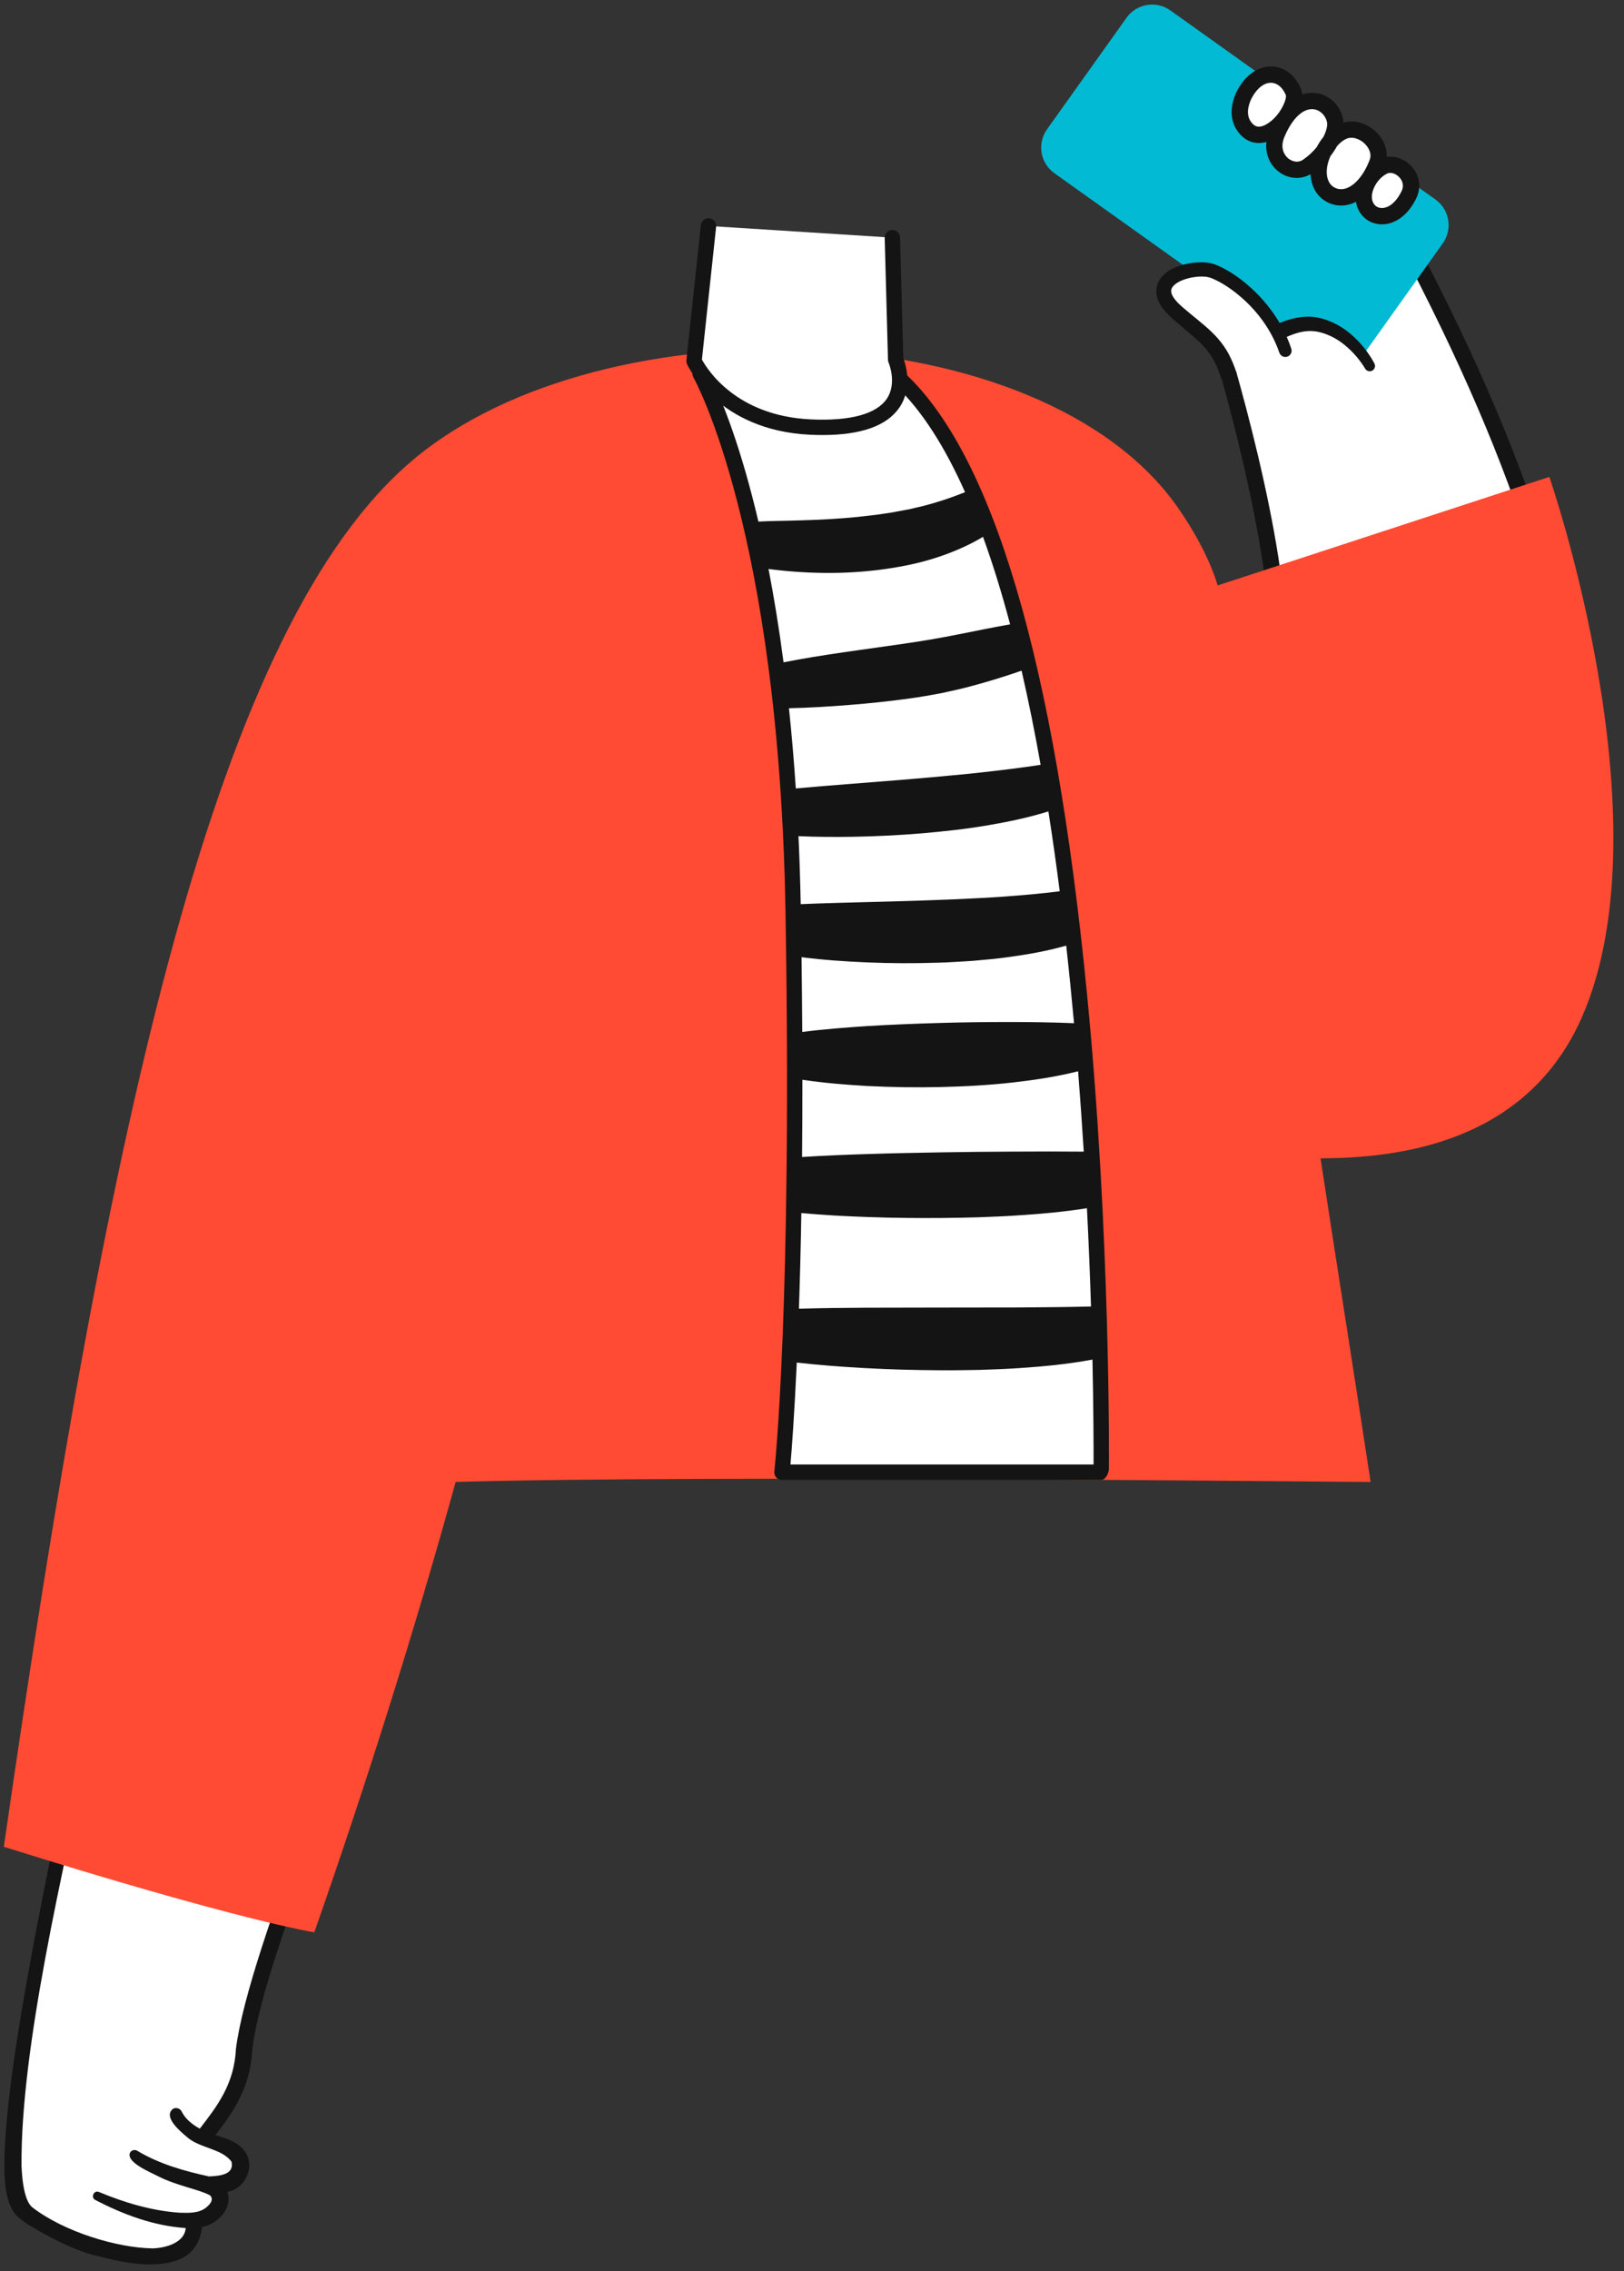 <svg width="423px" height="591.43px" viewBox="63 7.806 423 591.43" fill="none" xmlns="http://www.w3.org/2000/svg"><rect x="63" y="7.806" width="423" height="591.43" fill="#333333" stroke="none"/><g id="Upper Body/Calling"><g id="hand"><path id="SKIN" fill-rule="evenodd" clip-rule="evenodd" d="M145.777 480.402L85.074 458.297C73.361 511.223 59.603 576.366 70.229 584.356C70.438 584.512 70.659 584.655 70.871 584.809C71.254 587.272 81.688 591.533 86.937 592.571C93.238 594.54 99.151 595.41 102.868 595.398C109.044 595.377 113.175 590.809 112.57 585.729C120.433 585.002 121.401 581.252 119.587 576.535C129.143 574.72 125.365 567.262 115.715 564.439C120.184 557.215 125.942 554.599 126.582 541.414C127.094 530.85 135.794 507.19 145.777 480.402" fill="white"/><path id="Fill 3" fill-rule="evenodd" clip-rule="evenodd" d="M147.661 481.088L143.616 479.614C134.357 504.71 126.168 527.82 124.455 541.305C124.002 550.659 119.439 556.363 115.044 562.09C113.134 561.079 111.198 559.494 110.337 557.657C109.933 556.838 108.941 556.495 108.113 556.895C105.288 558.991 110.076 562.905 111.641 564.218C114.922 567.234 120.75 567.194 123.31 570.713C124.085 574.136 120.088 574.406 117.456 574.536C111.02 573.146 104.412 571.268 98.768 567.859C98.117 567.465 97.263 567.679 96.866 568.341C95.763 570.845 102.173 573.438 104.01 574.399C108.921 576.969 114.861 577.886 117.729 579.474C118.743 580.579 117.759 581.789 116.637 582.684C114.676 584.175 112.14 584.045 109.73 583.984C102.506 583.472 95.401 581.357 88.682 578.547C87.406 578.118 86.597 580.035 87.792 580.648C95.094 584.453 103.036 587.419 111.369 587.979C111.129 591.496 106.835 593.092 102.862 593.273C93.472 593.154 79.714 588.947 71.504 582.649C70.299 581.747 68.912 579.088 68.607 571.782C68.348 541.377 79.289 494.998 87.145 459.05L83.217 457.62C74.033 501.109 63.494 551.269 64.176 573.842C64.396 581.154 66.334 584.455 68.797 585.928C68.828 586.358 80.949 593.815 88.728 595.323C99.187 598.214 114.339 600.056 115.602 587.715C119.543 586.979 123.745 582.994 122.211 578.554C126.442 577.827 129.175 572.979 127.322 568.923C125.603 565.635 122.216 564.739 119.109 563.765C123.471 558.123 128.219 551.648 128.705 541.519C130.209 528.559 138.64 505.123 147.661 481.088" fill="#141414"/></g><g id="Assets 105"><path id="SKIN_2" fill-rule="evenodd" clip-rule="evenodd" d="M464.877 154.176C457.904 130.794 446.555 103.06 429.106 70.204C419.142 47.71 393.085 28.339 392.035 37.174C389.765 56.291 375.992 82.589 375.992 82.589C381.491 97.947 395.001 144.846 395.937 173.288L464.877 154.176Z" fill="white"/><path id="Fill 7" fill-rule="evenodd" clip-rule="evenodd" d="M396.425 173.153V173.153C397.371 172.891 398.019 172.012 397.969 171.032C396.442 140.973 382.479 94.756 378.305 82.747C380.703 78.037 392.059 55.026 394.15 37.425C394.168 37.267 394.196 37.177 394.195 37.153C394.332 37.114 394.953 37.004 396.451 37.55C404.166 40.364 419.967 54.819 427.163 71.066C427.184 71.112 427.206 71.157 427.23 71.202C443.1 101.083 454.796 128.329 462.281 152.783C462.614 153.871 463.745 154.49 464.841 154.186C465.978 153.871 466.639 152.687 466.294 151.559C459.242 128.466 448.012 101.272 431.022 69.273C422.571 50.266 401.881 31.689 393.655 32.926C391.581 33.239 390.186 34.732 389.926 36.924C387.728 55.424 374.246 81.343 374.11 81.602C373.835 82.129 373.792 82.746 373.991 83.306C380.596 101.748 392.322 144.504 393.763 171.24C393.835 172.585 395.128 173.513 396.425 173.153" fill="#141414"/><path id="Fill 9" fill-rule="evenodd" clip-rule="evenodd" d="M438.792 71.176L418.084 100.215C415.456 103.898 410.34 104.755 406.656 102.128L337.628 52.902C333.944 50.275 333.088 45.159 335.715 41.475L356.423 12.437C359.05 8.753 364.166 7.896 367.85 10.523L436.878 59.749C440.562 62.376 441.419 67.492 438.792 71.176" fill="#02BAD3"/><path id="SKIN_3" fill-rule="evenodd" clip-rule="evenodd" d="M423.439 51.064C419.422 52.925 416.43 58.962 419.39 62.497C421.659 65.205 426.929 64.859 429.984 58.502C432.225 53.837 427.083 49.377 423.439 51.064" fill="white"/><path id="SKIN_4" fill-rule="evenodd" clip-rule="evenodd" d="M399.866 31.71C397.38 25.834 390.843 25.453 387.186 32.279C386.154 34.208 385.043 37.76 387.012 40.62C392.029 47.914 401.631 35.883 399.866 31.71" fill="white"/><path id="SKIN_5" fill-rule="evenodd" clip-rule="evenodd" d="M421.767 50.12C423.62 45.159 417.158 39.652 412.433 42.193C411.342 42.78 410.371 43.598 409.541 44.557C410.604 42.509 411.019 40.562 410.725 39.187C409.481 33.367 400.771 30.318 395.596 42.607C392.773 49.312 399.362 54.068 403.608 51.149C405.249 50.02 406.623 48.707 407.716 47.346C405.71 51.492 405.91 56.551 409.618 58.524C413.769 60.732 419.03 57.452 421.767 50.12" fill="white"/><path id="Fill 17" fill-rule="evenodd" clip-rule="evenodd" d="M428.067 57.58C426.841 60.132 425.116 61.723 423.333 61.947C422.396 62.064 421.553 61.767 421.021 61.131C420.188 60.136 420.251 58.862 420.45 57.969C420.823 56.305 421.965 54.615 423.338 53.592C423.66 53.353 423.994 53.15 424.334 52.993C425.215 52.584 426.475 52.951 427.396 53.885C427.89 54.386 428.946 55.75 428.067 57.58M410.616 56.645C408.936 55.752 408.58 53.951 408.576 52.598C408.573 51.199 408.943 49.753 409.562 48.429C410.219 47.582 410.781 46.719 411.248 45.858C411.652 45.404 412.082 44.984 412.547 44.637C412.835 44.422 413.133 44.231 413.44 44.066C415.138 43.152 417.089 44.004 418.244 45.011C419.343 45.97 420.404 47.688 419.773 49.376C418.373 53.127 416.134 55.898 413.796 56.785C412.665 57.214 411.595 57.167 410.616 56.645M398.549 49.059C397.963 48.58 396.154 46.76 397.555 43.432C398.753 40.589 400.239 38.486 401.819 37.309C402.881 36.518 403.986 36.145 405.074 36.247C406.785 36.409 408.254 37.8 408.644 39.631C408.813 40.418 408.525 41.84 407.703 43.469C407.039 44.281 406.454 45.173 405.965 46.121C405.039 47.258 403.863 48.39 402.402 49.396C401.026 50.342 399.466 49.806 398.549 49.059M389.059 33.284C390.42 30.744 392.331 29.276 394.169 29.361C395.719 29.432 397.082 30.59 397.906 32.539C398.303 33.478 396.428 38.213 392.753 40.227C390.557 41.431 389.504 40.492 388.762 39.415C387.164 37.092 388.729 33.9 389.059 33.284M430.424 50.899C428.688 49.138 426.345 48.346 424.192 48.664C424.3 46.205 423.185 43.677 421.04 41.806C418.633 39.706 415.593 38.978 412.92 39.737C412.903 39.391 412.871 39.054 412.804 38.742C412.016 35.056 409.07 32.352 405.473 32.014C404.707 31.941 403.537 31.966 402.175 32.398C402.133 31.863 402.022 31.352 401.824 30.882C400.357 27.416 397.568 25.26 394.363 25.113C390.847 24.952 387.463 27.256 385.309 31.276H385.31C384.559 32.678 382.338 37.58 385.258 41.825C387.15 44.577 389.898 45.601 392.854 44.761C392.539 47.715 393.597 50.511 395.864 52.357C398.384 54.41 401.727 54.694 404.355 53.161C404.521 56.407 406.044 59.031 408.618 60.4C410.697 61.506 413.008 61.632 415.303 60.762C415.601 60.649 415.892 60.496 416.183 60.351C416.394 61.656 416.917 62.854 417.76 63.862C419.217 65.601 421.499 66.463 423.862 66.167C425.298 65.987 426.672 65.405 427.921 64.476C429.492 63.305 430.862 61.584 431.901 59.422C433.3 56.508 432.735 53.242 430.424 50.899" fill="#141414"/><path id="SKIN_6" fill-rule="evenodd" clip-rule="evenodd" d="M412.906 96.218C407.09 90.929 399.559 92.994 395.678 95.027C389.682 84.29 378.987 79.241 375.769 78.189C370.864 76.585 360.767 81.28 369.055 89.04C375.481 95.057 380.217 97.674 383.188 104.657L393.744 103.984C394.097 105.114 394.519 106.225 394.971 107.205C401.161 120.592 418.486 113.622 420.677 107.58C421.849 104.345 418.941 101.707 412.906 96.218" fill="white"/><path id="Fill 21" fill-rule="evenodd" clip-rule="evenodd" d="M418.768 98.989C419.586 100.088 420.315 101.166 420.991 102.459C421.348 103.14 421.083 103.973 420.403 104.331C419.753 104.665 418.958 104.434 418.584 103.815L418.539 103.737C417.341 101.76 415.722 99.787 413.927 98.231C412.146 96.627 410.092 95.376 407.919 94.651C406.83 94.277 405.706 94.041 404.661 94.01C403.581 93.966 402.469 94.096 401.362 94.385C400.285 94.663 399.198 95.061 398.156 95.538C398.603 96.539 398.996 97.569 399.341 98.62C399.617 99.475 399.152 100.407 398.289 100.688C397.442 100.958 396.523 100.494 396.232 99.652C395.941 98.808 395.618 97.989 395.258 97.172C394.683 95.88 394.023 94.626 393.279 93.409C391.497 90.497 389.253 87.854 386.694 85.572C384.558 83.658 382.177 81.952 379.69 80.738C379.082 80.442 378.45 80.178 377.9 80.026C377.413 79.89 376.764 79.824 376.13 79.81C374.838 79.8 373.474 79.993 372.206 80.351C370.948 80.702 369.738 81.254 368.933 81.966C368.54 82.308 368.279 82.678 368.152 83.009C368.033 83.335 368.014 83.66 368.117 84.083C368.316 84.92 369.09 85.976 370.021 86.891C370.258 87.126 370.511 87.349 370.764 87.572L371.602 88.295L373.309 89.717C375.589 91.622 378.08 93.494 380.266 95.994C381.342 97.238 382.311 98.623 383.09 100.087C383.856 101.55 384.456 103.06 384.977 104.58C385.358 105.693 384.768 106.893 383.655 107.273C382.547 107.661 381.333 107.07 380.953 105.956L380.955 105.942L380.927 105.888C380.494 104.552 379.99 103.257 379.373 102.045C378.752 100.825 378.005 99.722 377.129 98.679C375.369 96.599 373.056 94.767 370.735 92.806L368.996 91.308L368.128 90.545C367.826 90.272 367.525 89.985 367.225 89.684C366.074 88.472 364.862 87.08 364.333 84.98C364.079 83.935 364.119 82.683 364.554 81.611C364.984 80.531 365.693 79.691 366.435 79.063C367.941 77.804 369.578 77.172 371.209 76.717C372.844 76.285 374.492 76.068 376.215 76.106C377.083 76.133 377.943 76.216 378.91 76.493C379.807 76.76 380.558 77.099 381.296 77.471C384.204 78.947 386.729 80.831 389.054 82.965C391.875 85.565 394.357 88.579 396.3 91.907C396.36 91.888 396.422 91.854 396.482 91.834C397.774 91.309 399.123 90.877 400.531 90.59C401.929 90.308 403.398 90.187 404.887 90.313C406.411 90.449 407.806 90.832 409.116 91.353C411.781 92.385 414.123 94.008 416.065 95.928C417.055 96.873 417.956 97.899 418.768 98.989" fill="#141414"/></g><path id="306:23574" fill-rule="evenodd" clip-rule="evenodd" d="M380.146 160.255C380.146 160.255 378.023 151.766 369.786 139.971C334.291 89.145 220.363 85.639 170.586 127.548C119.47 170.583 91.587 296.93 64 488.695C125.445 507.976 144.867 510.972 144.867 510.972C158.714 471.424 171.228 431.542 181.686 393.693C247.716 391.819 408.547 393.693 420 393.693C416.139 368.251 411.469 338.956 406.953 309.432C426.547 309.352 460.693 305.844 475.195 272.319C497.39 221.006 466.557 131.989 466.557 131.989L380.146 160.255Z" fill="#FF4B33"/><path id="BG" fill-rule="evenodd" clip-rule="evenodd" d="M349.834 389.297C349.834 389.297 352.225 156.141 296.822 105.98C281.573 107.585 245.375 105.133 245.375 105.133C245.375 105.133 267.856 144.105 269.594 245.007C271.393 349.435 266.675 390.17 266.675 390.17L349.834 389.297Z" fill="white"/><path id="Strip" fill-rule="evenodd" clip-rule="evenodd" d="M268.885 389.146C269.226 385.464 269.902 376.18 270.537 362.609C276.393 363.277 282.208 363.713 288.062 364.035C294.758 364.413 301.465 364.587 308.191 364.617C311.55 364.651 314.921 364.561 318.29 364.516C321.664 364.388 325.039 364.296 328.425 364.053C334.768 363.637 341.123 363.036 347.55 361.83C347.829 374.481 347.85 385.358 347.842 389.146H268.885ZM314.364 135.961C310.819 137.4 307.158 138.611 303.354 139.591C302.238 139.831 301.133 140.1 300.029 140.37L296.636 141.001C295.519 141.254 294.354 141.384 293.209 141.566L291.486 141.824L289.743 142.031C285.102 142.622 280.372 142.948 275.594 143.161C273.204 143.247 270.804 143.342 268.383 143.388L264.716 143.47L262.817 143.521L260.557 143.623L260.558 143.701C255.987 124.175 251.199 112.551 248.745 107.35C258.033 107.908 283.207 109.232 296.124 108.057C303.103 114.614 309.14 124.219 314.364 135.961ZM289.442 324.728C295.763 324.952 302.089 325.008 308.424 324.963C311.591 324.948 314.76 324.851 317.932 324.779C321.104 324.65 324.279 324.544 327.458 324.331C333.656 323.947 339.863 323.405 346.113 322.417C346.581 331.628 346.923 340.234 347.173 348.008C340.854 348.173 334.369 348.217 327.875 348.264L308.217 348.29L288.449 348.328C282.675 348.358 276.863 348.42 271.099 348.588C271.346 341.323 271.564 333.036 271.724 323.679C277.648 324.223 283.53 324.527 289.442 324.728ZM326.019 273.931C319.88 273.934 313.712 273.996 307.545 274.186C301.374 274.367 295.189 274.606 288.999 274.982C283.328 275.361 277.622 275.791 271.959 276.519C271.924 270.316 271.864 263.829 271.776 257.056C277.528 257.785 283.167 258.174 288.888 258.41C294.999 258.669 301.123 258.684 307.274 258.484C308.809 258.462 310.347 258.369 311.889 258.277C313.431 258.181 314.967 258.117 316.513 257.994C319.6 257.715 322.692 257.459 325.794 257.012C330.748 256.331 335.722 255.462 340.714 254.039C341.469 260.824 342.145 267.579 342.749 274.245C337.184 274.007 331.61 273.939 326.019 273.931ZM326.9 307.677L317.568 307.743L308.215 307.87C301.974 307.989 295.723 308.087 289.468 308.295C283.621 308.474 277.745 308.703 271.913 309.084C271.97 302.785 272 296.083 271.997 288.968C277.703 289.825 283.37 290.277 289.071 290.605C295.36 290.915 301.654 291.011 307.959 290.867C314.266 290.721 320.573 290.387 326.893 289.669C332.534 289.023 338.188 288.181 343.81 286.758C344.377 293.913 344.864 300.914 345.284 307.686C339.208 307.631 333.059 307.634 326.9 307.677ZM302.862 224.824C308.735 224.32 314.605 223.696 320.485 222.679C325.684 221.79 330.89 220.709 336.072 219.089C337.152 225.967 338.133 232.92 339.024 239.885C334.222 240.504 329.225 240.934 324.189 241.296L319.854 241.577L315.488 241.794C312.567 241.942 309.647 242.076 306.704 242.167C300.833 242.411 294.925 242.53 289.006 242.699C283.202 242.848 277.304 242.996 271.558 243.244C271.438 237.113 271.244 231.208 270.982 225.535C275.768 225.753 280.494 225.775 285.261 225.694C291.127 225.595 296.989 225.302 302.862 224.824ZM263.174 155.966L264.092 156.083C265.344 156.248 266.632 156.36 267.913 156.495C270.486 156.719 273.082 156.885 275.689 156.95C280.904 157.108 286.17 156.878 291.449 156.258C296.723 155.599 302.019 154.634 307.218 152.906C311.274 151.568 315.279 149.844 319.043 147.602C321.621 154.691 323.968 162.335 326.106 170.384C321.696 171.149 317.337 172.054 313.086 172.9C308.051 173.909 303.154 174.753 298.054 175.479L282.557 177.678C277.405 178.439 272.234 179.248 267.089 180.275C265.912 171.298 264.579 163.215 263.174 155.966ZM284.114 191.379C289.415 190.961 294.714 190.409 300.097 189.661C302.784 189.299 305.498 188.802 308.21 188.297C310.908 187.717 313.616 187.129 316.235 186.402C320.642 185.228 324.891 183.901 329.09 182.446C330.914 190.363 332.562 198.576 334.049 206.965C328.995 207.734 323.805 208.364 318.582 208.945L314.38 209.391L310.153 209.782C307.335 210.068 304.505 210.301 301.67 210.544C296.003 211.053 290.304 211.456 284.603 211.921C279.837 212.293 275.032 212.682 270.282 213.114C269.791 205.734 269.189 198.773 268.498 192.228C273.716 192.115 278.908 191.797 284.114 191.379ZM298.164 104.497C297.742 104.115 297.176 103.927 296.612 103.991C281.71 105.559 245.87 103.162 245.509 103.137C244.774 103.089 244.071 103.448 243.679 104.074C243.288 104.699 243.274 105.49 243.641 106.13C243.863 106.518 265.887 146.004 267.594 245.041C269.368 348.073 264.735 390.533 264.688 390.94C264.622 391.51 264.804 392.082 265.188 392.507C265.568 392.929 266.108 393.17 266.675 393.17H266.696H349.854C350.943 393.159 351.821 391.405 351.833 390.317C351.839 389.733 352.36 330.18 346.094 266.254C337.646 180.066 321.52 125.644 298.164 104.497Z" fill="#141414"/><g id="neck"><path id="SKIN_7" fill-rule="evenodd" clip-rule="evenodd" d="M247.539 66.642L243.773 101.805C243.773 101.805 251.2 117.902 273.984 119.005C304.722 120.492 296.289 101.447 296.289 101.447L295.434 69.69" fill="white"/><path id="Fill 32" fill-rule="evenodd" clip-rule="evenodd" d="M277.26 121.086C276.175 121.086 275.051 121.058 273.888 121.002C250.166 119.854 242.282 103.345 241.958 102.643C241.807 102.315 241.747 101.951 241.785 101.592L245.552 66.428C245.669 65.33 246.661 64.535 247.753 64.652C248.851 64.77 249.647 65.756 249.529 66.854L245.826 101.428C247.215 104.003 254.735 116.07 274.082 117.006C284.333 117.499 291.198 115.67 293.937 111.708C296.747 107.644 294.482 102.302 294.459 102.249C294.357 102.014 294.298 101.755 294.291 101.5L293.436 69.744C293.406 68.64 294.277 67.72 295.382 67.691C296.477 67.649 297.405 68.532 297.435 69.636L298.28 101.034C298.892 102.647 300.818 108.747 297.252 113.947C293.999 118.69 287.281 121.086 277.26 121.086" fill="#141414"/></g></g></svg>